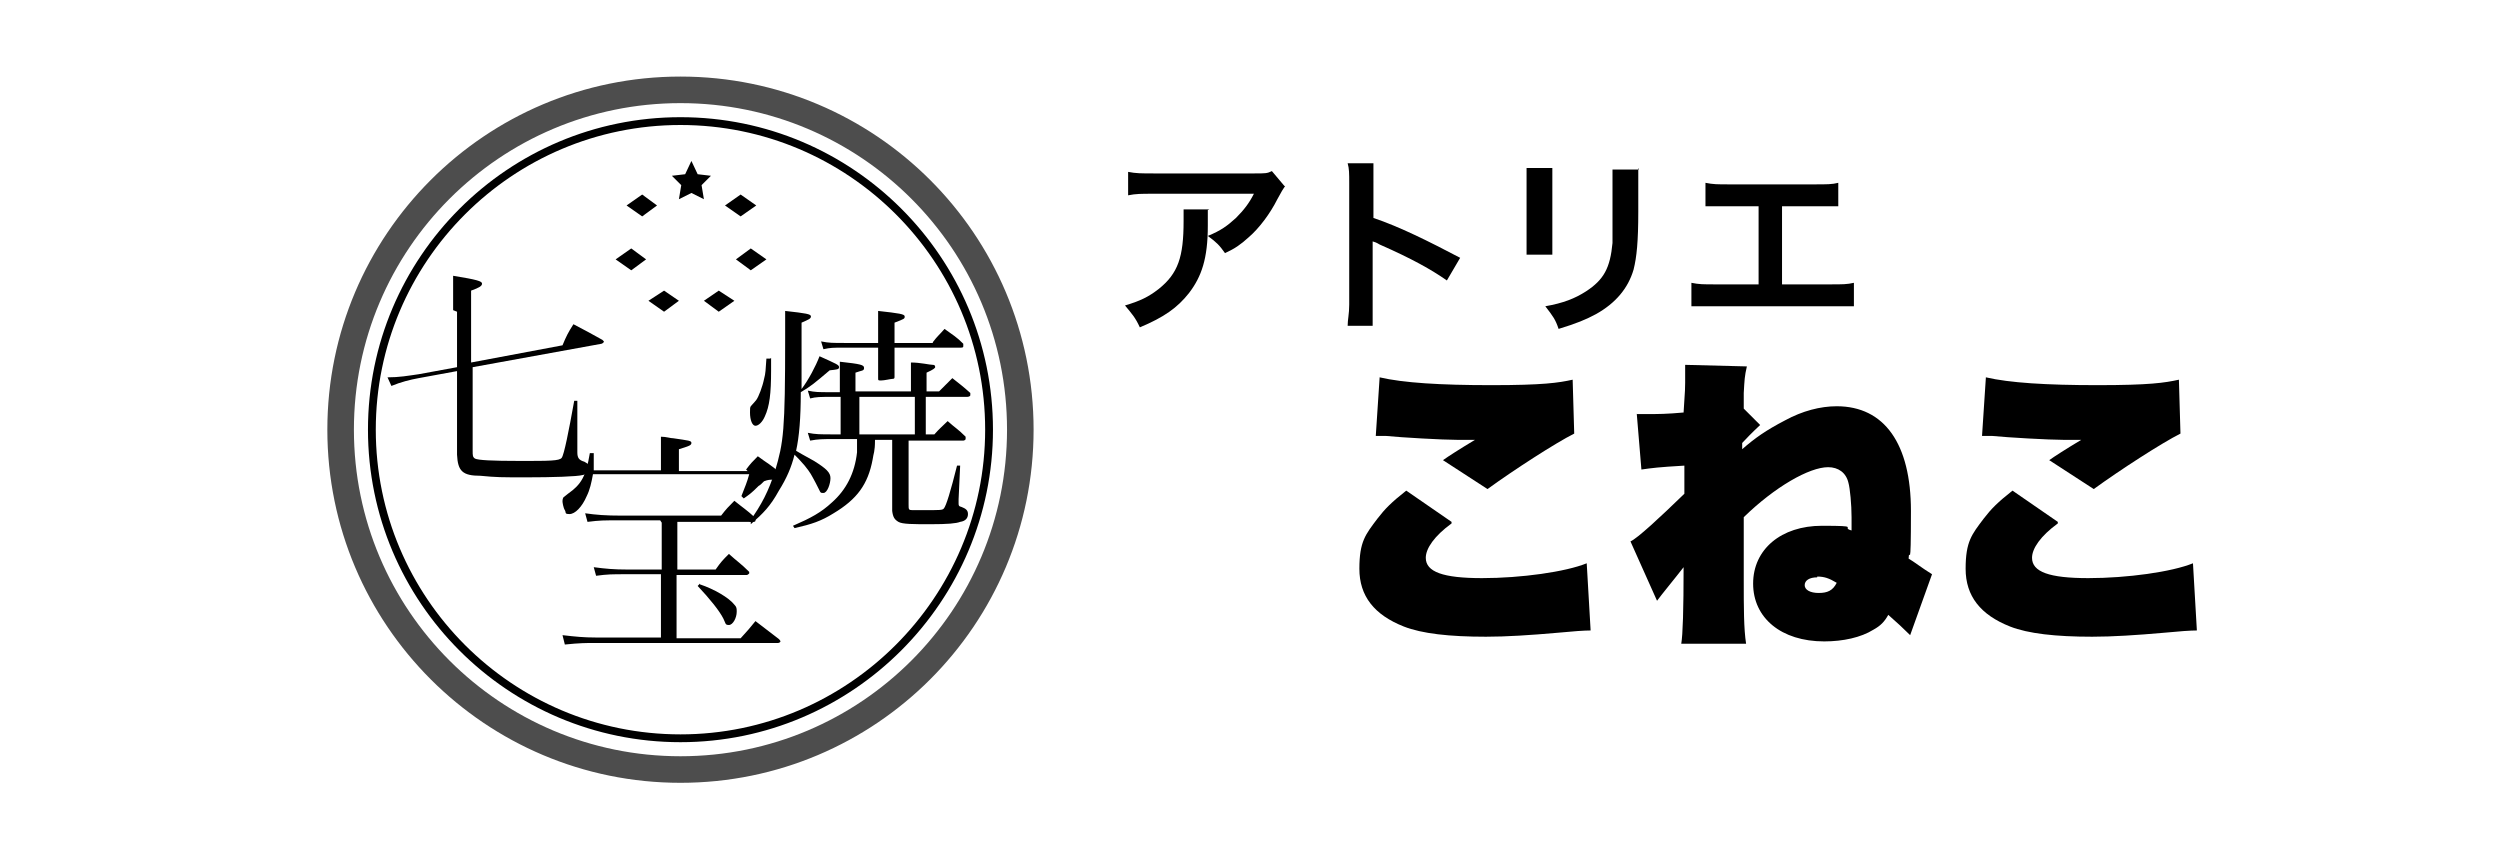 <?xml version="1.0" encoding="UTF-8"?>
<svg id="_レイヤー_1" xmlns="http://www.w3.org/2000/svg" xmlns:xlink="http://www.w3.org/1999/xlink" version="1.1" viewBox="0 0 320 110">
  <!-- Generator: Adobe Illustrator 29.2.1, SVG Export Plug-In . SVG Version: 2.1.0 Build 116)  -->
  <defs>
    <style>
      .st0 {
        stroke: #000;
        stroke-miterlimit: 10;
        stroke-width: 1px;
      }

      .st0, .st1 {
        fill: none;
      }

      .st1 {
        stroke: #4d4d4d;
        stroke-miterlimit: 10;
        stroke-width: 3.4px;
      }
    </style>
  </defs>
  <g>
    <g>
      <path d="M154.6,26.9c0,.4,0,.5,0,2,0,4.2-.8,6.5-2.4,8.6-1.5,1.9-3.2,3.1-6.3,4.4-.6-1.3-1-1.7-1.9-2.8,2-.6,3-1.1,4.3-2.1,2.5-2,3.2-4.1,3.2-8.7s0-1,0-1.5h3.3ZM164.5,23.8q-.3.4-1,1.7c-.9,1.8-2.3,3.7-3.7,4.9-1,.9-1.7,1.4-3,2-.7-1-1.1-1.4-2.2-2.2,1.7-.7,2.5-1.3,3.6-2.3,1-1,1.7-1.9,2.3-3.1h-12.8c-1.7,0-2.3,0-3.3.2v-3c1,.2,1.7.2,3.4.2h12.7c1.5,0,1.7,0,2.3-.3l1.6,1.9Z"/>
      <path d="M172.5,41.7c0-.8.2-1.5.2-2.7v-15.6c0-1.2,0-1.8-.2-2.5h3.3c0,.7,0,1,0,2.5v4.5c3.3,1.1,7.1,3,11.1,5.1l-1.7,2.9c-2-1.4-4.5-2.8-8.6-4.6-.5-.3-.6-.3-.9-.4,0,.7,0,1,0,1.7v6.4c0,1.3,0,1.9,0,2.7h-3.2Z"/>
      <path d="M198.7,21.4c0,.7,0,.9,0,2.2v6.8c0,1.2,0,1.6,0,2.2h-3.3c0-.5,0-1.3,0-2.2v-6.7c0-1.2,0-1.6,0-2.2h3.3ZM209.7,21.5c0,.6,0,.9,0,2.3v3.3c0,3.8-.2,5.8-.6,7.4-.7,2.4-2.3,4.3-4.8,5.7-1.3.7-2.5,1.2-4.8,1.9-.4-1.2-.7-1.6-1.7-2.9,2.3-.4,3.8-1,5.2-1.9,2.3-1.5,3.1-3,3.4-6.2,0-1,0-2.1,0-4.1v-3c0-1.2,0-1.7,0-2.3h3.4Z"/>
      <path d="M228.3,36.4h5.9c1.7,0,2.2,0,3.1-.2v3c-.9,0-1.5,0-3.1,0h-14.6c-1.6,0-2.3,0-3.1,0v-3c1,.2,1.5.2,3.1.2h5.5v-10h-3.7c-1.6,0-2.3,0-3.1,0v-3c1,.2,1.5.2,3.1.2h10.8c1.7,0,2.3,0,3.1-.2v3c-.9,0-1.5,0-3.1,0h-4.1v10h.3Z"/>
    </g>
    <g>
      <path d="M185.8,67c-2.2,1.6-3.3,3.2-3.3,4.4,0,1.8,2.2,2.6,7.2,2.6s10.7-.8,13.4-1.9l.5,8.6q-1.2,0-4.3.3c-3.4.3-6.5.5-9.1.5-4.7,0-8.2-.4-10.5-1.3-3.8-1.5-5.7-3.9-5.7-7.4s.8-4.4,2.3-6.4c1-1.3,1.8-2.1,3.7-3.6l5.8,4ZM176.6,48.3c3,.7,7.7,1,14.3,1s8.6-.3,10.4-.7l.2,6.9c-2.4,1.2-7.8,4.7-11.1,7.1l-5.7-3.7c.7-.5,2.1-1.4,4.1-2.6-1.1,0-1.9,0-2.3,0-1.8,0-7.1-.3-9.1-.5q-.9,0-1.3,0l.5-7.6Z"/>
      <path d="M209.5,53c.6,0,.9,0,1.5,0,1.2,0,2.3,0,4.5-.2.2-3,.2-3.2.2-3.8s0-.9,0-2.3l7.9.2c-.3,1.3-.3,1.7-.4,3.4,0,.7,0,.9,0,2l2.1,2.1c-.3.3-.9.8-2.3,2.3v.8c1.6-1.4,3-2.4,5.5-3.7,2.2-1.2,4.5-1.8,6.6-1.8,6.1,0,9.5,4.8,9.5,13.4s-.2,4.3-.3,6.1c.7.4,1.7,1.2,3,2l-2.8,7.8q-1.2-1.2-2.8-2.6c-.5.9-1,1.4-1.9,1.9-1.6,1-3.9,1.5-6.3,1.5-5.5,0-9.1-3-9.1-7.4s3.6-7.4,8.8-7.4,2.3.2,3.8.6q0-.3,0-1.4v-.3c0-1.6-.2-3.7-.4-4.4-.3-1.3-1.3-2-2.6-2-2.4,0-6.8,2.5-10.8,6.4v8.1c0,3.4,0,6.2.3,8.1h-8.3q.3-1.7.3-9.8c-1,1.3-2.9,3.6-3.4,4.3l-3.4-7.6c.9-.4,3.7-3,6.9-6.1q0-1,0-3.6c-3.4.2-4.1.3-5.5.5l-.6-7.2ZM232.6,73.9c-1,0-1.6.4-1.6,1s.7,1,1.8,1,1.8-.3,2.3-1.3c-1-.6-1.6-.8-2.5-.8Z"/>
      <path d="M263.4,67c-2.2,1.6-3.3,3.2-3.3,4.4,0,1.8,2.2,2.6,7.2,2.6s10.7-.8,13.4-1.9l.5,8.6q-1.2,0-4.3.3c-3.4.3-6.5.5-9.1.5-4.7,0-8.2-.4-10.5-1.3-3.8-1.5-5.7-3.9-5.7-7.4s.8-4.4,2.3-6.4c1-1.3,1.8-2.1,3.7-3.6l5.8,4ZM254.2,48.3c3,.7,7.7,1,14.3,1s8.6-.3,10.4-.7l.2,6.9c-2.4,1.2-7.8,4.7-11.1,7.1l-5.7-3.7c.7-.5,2.1-1.4,4.1-2.6-1.1,0-1.9,0-2.3,0-1.8,0-7.1-.3-9.1-.5q-.9,0-1.3,0l.5-7.6Z"/>
    </g>
  </g>
  <g>
    <g>
      <polygon points="94.8 27.7 92.8 26.3 94.8 24.9 96.8 26.3 94.8 27.7"/>
      <polygon points="96.1 34.6 94.2 33.2 96.1 31.8 98.1 33.2 96.1 34.6"/>
      <polygon points="92 39.9 90.1 38.5 92 37.2 94 38.5 92 39.9"/>
      <polygon points="82.2 27.7 84.1 26.3 82.2 24.9 80.2 26.3 82.2 27.7"/>
      <polygon points="80.8 34.6 82.7 33.2 80.8 31.8 78.8 33.2 80.8 34.6"/>
      <polygon points="85 39.9 86.9 38.5 85 37.2 83 38.5 85 39.9"/>
    </g>
    <polygon points="88.5 24.7 86.9 25.5 87.2 23.7 86 22.5 87.7 22.3 88.5 20.6 89.3 22.3 91 22.5 89.8 23.7 90.1 25.5 88.5 24.7"/>
  </g>
  <circle class="st1" cx="87.1" cy="55" r="43.5"/>
  <path class="st0" d="M126.6,55c0-21.8-17.7-39.5-39.5-39.5s-39.5,17.7-39.5,39.5,17.7,39.5,39.5,39.5c21.8,0,39.5-17.8,39.5-39.5Z"/>
  <path d="M58,39.7c0-2.3,0-2.7,0-4.4,3.1.5,3.7.7,3.7,1s-.3.5-1.4.9v9.2l11.7-2.2c.5-1.2.7-1.6,1.4-2.7,1.7.9,2.1,1.1,3.7,2,0,0,.2.2.2.2,0,0,0,.2-.3.3l-16.5,3v10.7c0,.6,0,.8.3,1,.4.2,2.1.3,5.8.3s5,0,5.3-.4.9-3.4,1.6-7.3h.4c0,0,0,6.4,0,6.4v.2c0,.7.2,1,.9,1.2.5.3.7.4.7.8s-.3.8-.9.9c-.7.2-3.9.3-7.2.3s-3.8,0-5.9-.2c-2.3,0-2.9-.6-3-2.7v-10.7l-4.9.9c-1.1.2-2.3.5-3.5,1l-.5-1.1c1.5,0,2.6-.2,4-.4l4.9-.9v-7.1h0Z"/>
  <path d="M84.5,66.6h-4.9c-2.4,0-2.8,0-4.4.2l-.3-1.1c1.4.2,2.6.3,4.7.3h12.7c.7-.9.9-1.1,1.7-1.9,1.1.9,1.5,1.1,2.7,2.2,0,0,0,.2,0,.3s0,.2-.3.2h-9.7v6.1h4.9c.7-1,.9-1.2,1.7-2,1.1,1,1.5,1.2,2.6,2.3q0,0,0,.2c0,0-.2.2-.3.2h-9v8.1h8.2c.9-1,1.1-1.2,1.9-2.2,1.3,1,1.7,1.3,3,2.3,0,0,.2.2.2.3s-.2.2-.3.2h-23.5c-1,0-1.9,0-3.8.2l-.3-1.2c1.7.2,2.8.3,4.2.3h8.4v-8.1h-4.4c-1.9,0-2.4,0-3.9.2l-.3-1.1c1.5.2,2.6.3,4.3.3h4.4v-6h0ZM95.5,60.1c.6-.8.8-1,1.5-1.7,1.2.9,1.7,1.1,2.8,2.1.2,0,.3.2.3.3h0c0,0,0,.3-.2.3-.2,0-.5.3-1,.3-.3,0-.6,0-1.1.2-.3.3-.5.5-.7.6-1,1-1.2,1.1-1.9,1.6l-.3-.3c.5-1.3.7-1.7,1-2.8h-20c-.2,1.1-.4,2-.8,2.8-.6,1.4-1.5,2.3-2.2,2.3s-.4-.2-.6-.5-.3-1-.3-1.1,0-.5.2-.6q0,0,.5-.4c1.7-1.2,2.3-2.2,2.8-5.2h.5c0,.5,0,.8,0,1.2s0,.5,0,1h8.6v-2.5c0-.7,0-1,0-1.8.7,0,1.2.2,1.6.2,2,.3,2.3.3,2.3.6s-.3.4-1.6.8v2.8h8.8ZM89.6,74.8c1.8.6,3.7,1.7,4.4,2.6.3.3.3.5.3.9,0,.8-.5,1.7-1,1.7s-.4-.2-.7-.8c-.5-1-1.7-2.5-3.3-4.2l.3-.3Z"/>
  <path d="M95.9,66.8c1.6-2.2,2.5-4,3.3-6.5,1.1-3.7,1.3-5.1,1.3-17.1s0-2.2,0-3.4c2.7.3,3.3.4,3.3.7s-.3.4-1.2.8q0,2.7,0,8.5c.9-1.2,1.8-2.9,2.3-4.2,2.2,1,2.5,1.1,2.5,1.4s-.3.3-1.2.4c-2,1.7-2.5,2.1-3.7,2.8,0,3.3-.2,5.7-.6,7.5q.3.2,2.3,1.3c1.6,1,2.1,1.5,2.1,2.2s-.4,1.9-.9,1.9-.3,0-1-1.3c-.6-1.1-.6-1.2-1.4-2.2-.6-.7-.9-1-1.3-1.4-.4,1.6-1,3-2,4.6-1.1,2-2,2.9-3.6,4.3v-.3ZM98.7,45.8v1.6c0,3-.2,4.6-.8,5.9-.3.7-.8,1.2-1.2,1.2s-.7-.7-.7-1.7,0-.6.8-1.6c.3-.4.8-1.7,1-2.7.2-.7.2-1.2.3-2.6h.5ZM112,56.3c0,1.6-.2,1.7-.3,2.5-.6,3.2-2,5.1-5,6.9-1.6,1-2.8,1.4-5,1.9l-.2-.3c2.3-1,3.6-1.7,5-3,1.8-1.6,2.9-3.7,3.2-6.4,0-.5,0-.9,0-1.7h-3c-1.3,0-2,0-3,.2l-.3-1c1,.2,1.6.2,3.2.2h1v-4.8h-1c-1.7,0-2.1,0-2.9.2l-.3-1c1,.2,1.2.2,3.1.2h1v-.9c0-1.2,0-1.8,0-3,2.7.3,3.1.4,3.1.8s-.3.3-1.1.6v2.4h7.1v-1.3c0-1,0-1.5,0-2.4,1.2,0,2.4.3,2.8.3.3,0,.3.2.3.3s-.2.3-1.1.7v2.4h1.6l1.7-1.7c1,.8,1.3,1,2.3,1.9,0,0,0,.2,0,.3s-.2.2-.4.2h-5.3v4.8h1.1c.7-.8,1-1,1.7-1.7,1,.9,1.3,1,2.3,2,0,0,0,.2,0,.3s-.2.2-.3.2h-7v8.2c0,.6,0,.7.5.7h1.3c2.3,0,2.5,0,2.7-.2.3-.3.9-2.3,1.7-5.5h.4c0,0-.2,4.3-.2,4.3v.5c0,.3,0,.4.4.5.5.2.8.4.8.9s-.3.9-1,1c-.5.2-1.6.3-3.8.3s-3.6,0-4.1-.3-.7-.6-.8-1.4v-9.1h-2.7ZM119.4,43.8c.6-.8.9-1,1.5-1.7,1.1.8,1.5,1,2.4,1.9,0,0,0,.2,0,.3s0,.2-.3.2h-8.5v3.7c0,.2,0,.3-.3.3-.2,0-1,.2-1.4.2s-.4,0-.4-.3c0-1,0-2.3,0-3.9h-4.4c-1.4,0-1.7,0-2.6.2l-.3-1c1,.2,1.5.2,3,.2h4.3v-1.6c0-1.1,0-1.6,0-2.5,2.7.3,3.4.4,3.4.7s0,.3-1.3.8v2.6s4.9,0,4.9,0ZM110,55.6h7.1v-4.8h-7.1v4.8Z"/>
</svg>